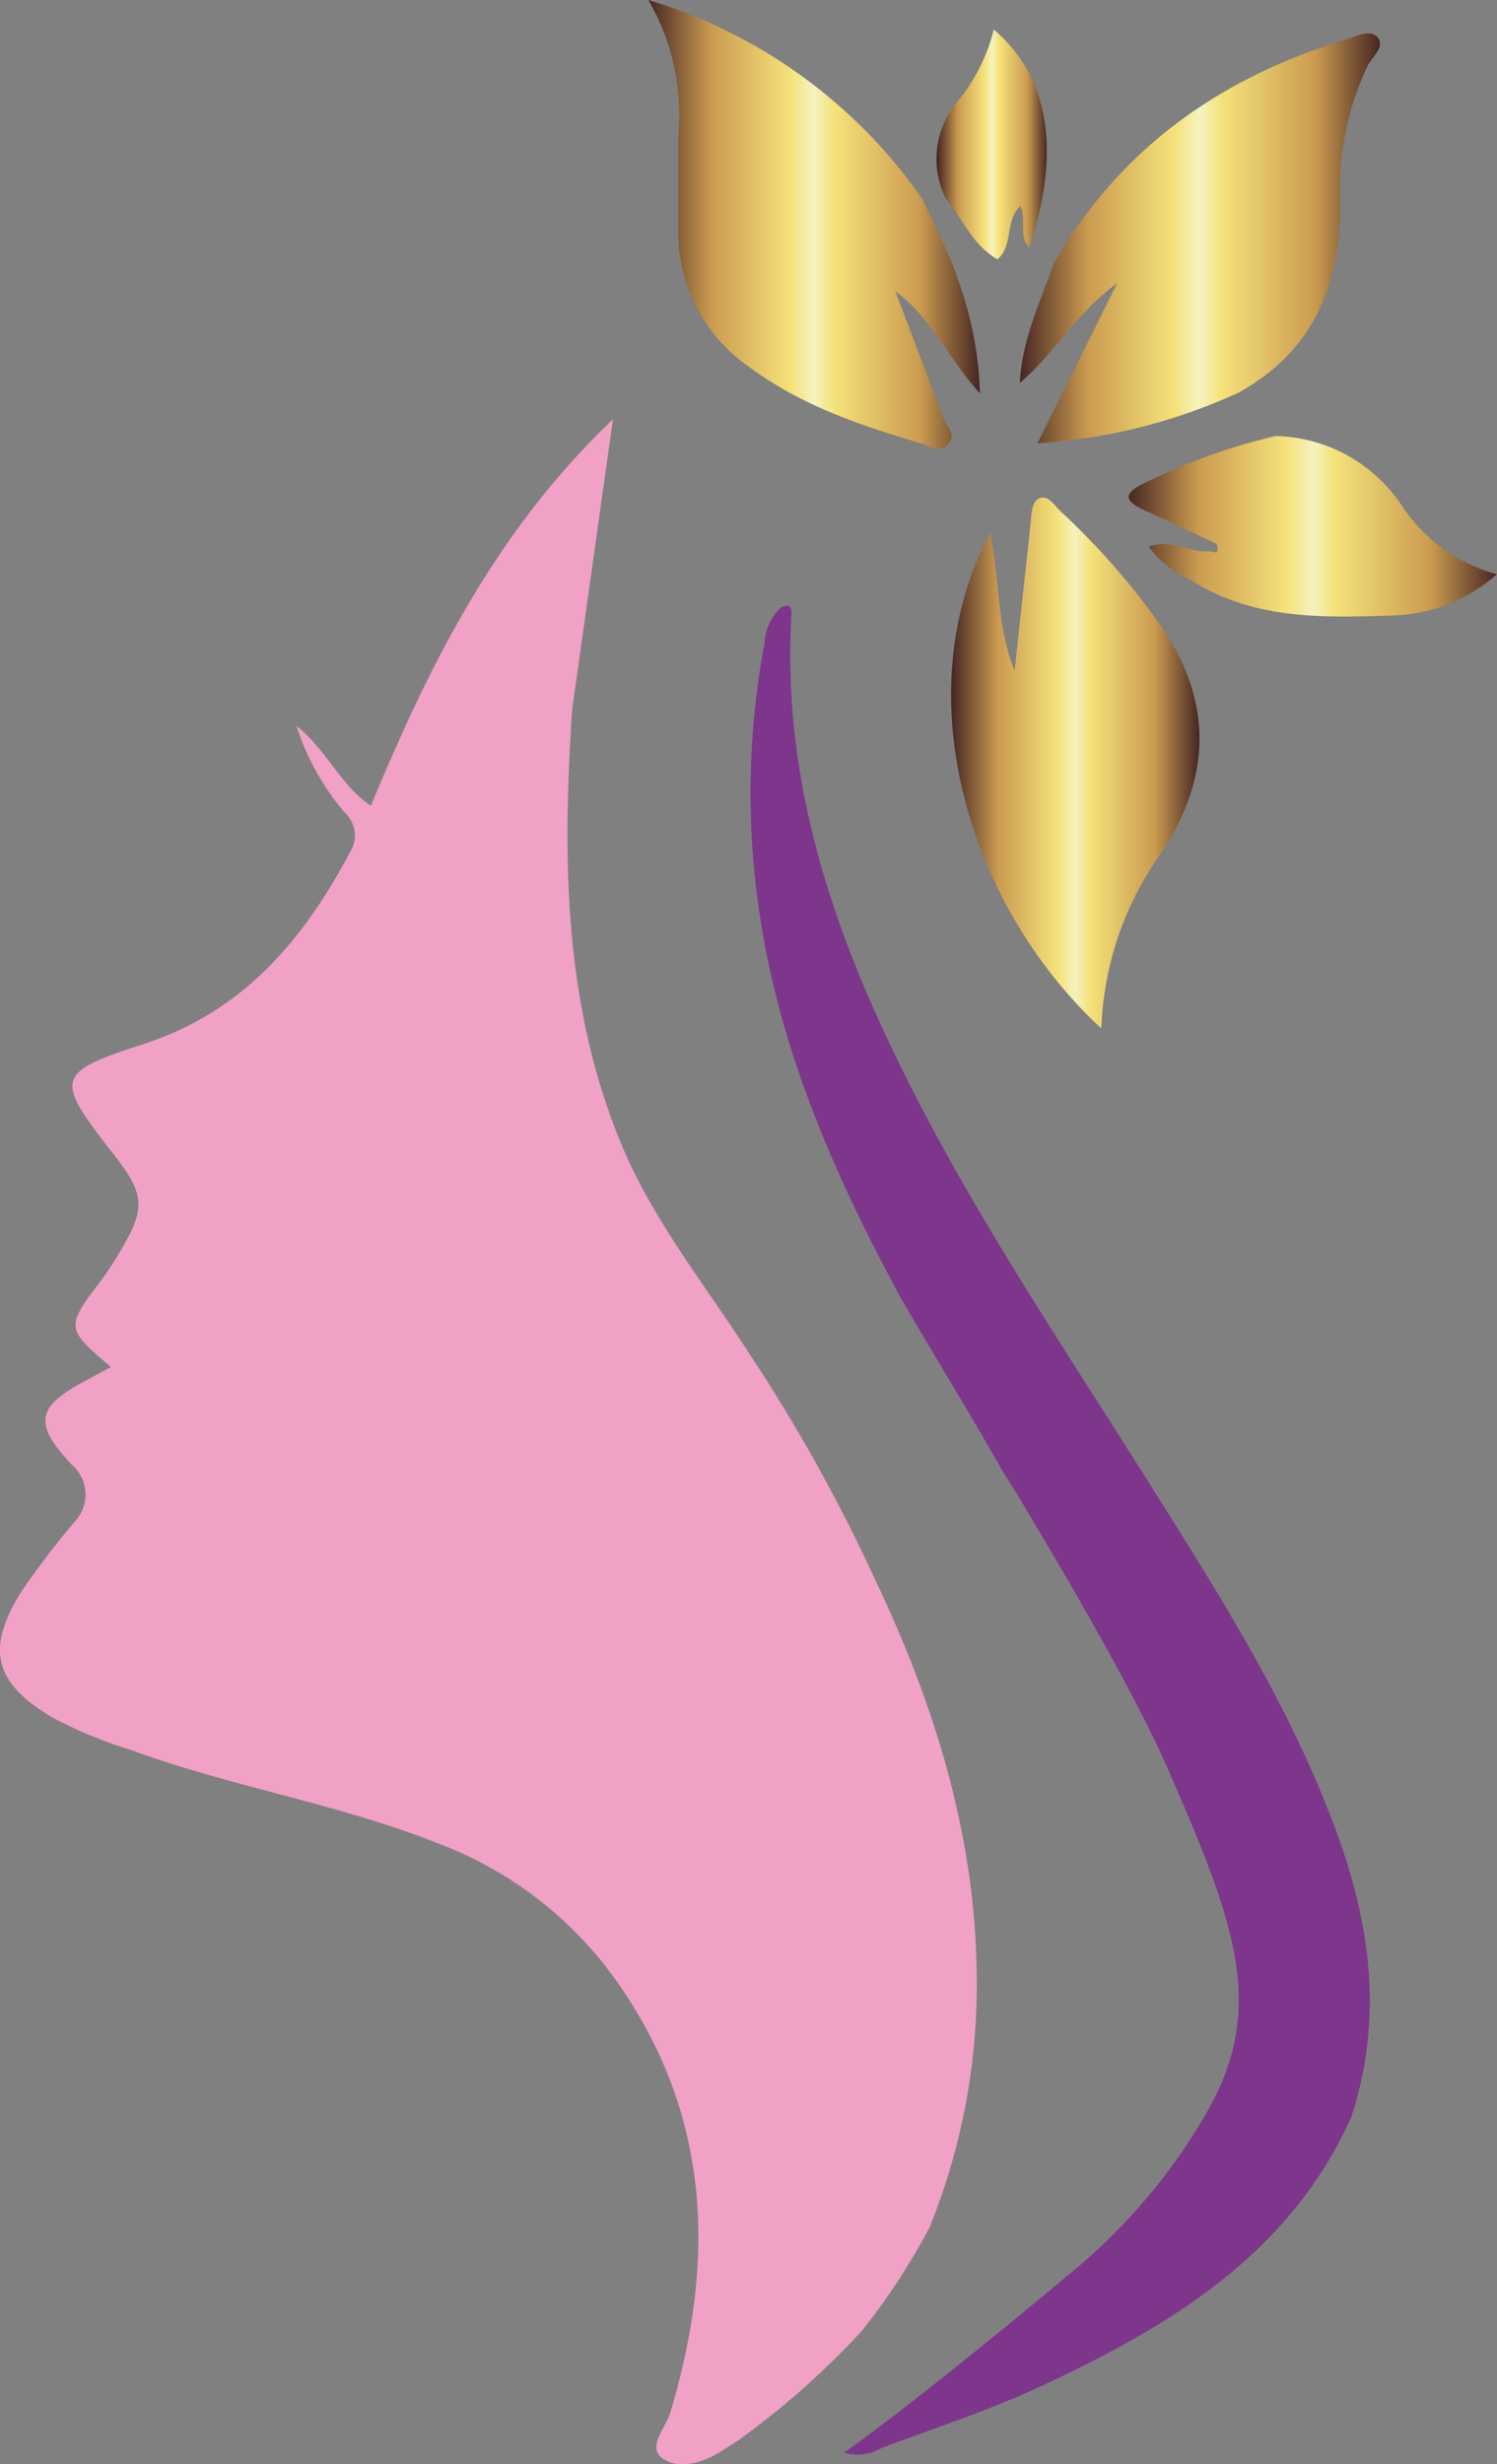 <svg xmlns="http://www.w3.org/2000/svg" xmlns:xlink="http://www.w3.org/1999/xlink" viewBox="0 0 84.19 138.52"><rect x="0" y="0" width="84.19" height="138.52" fill="#808080" stroke="none"/><defs><style>.cls-1{fill:#f1a1c6;}.cls-2{fill:#7e358c;}.cls-3{fill:url(#Sfumatura_senza_nome_5);}.cls-4{fill:url(#Sfumatura_senza_nome_5-2);}.cls-5{fill:url(#Sfumatura_senza_nome_5-3);}.cls-6{fill:url(#Sfumatura_senza_nome_5-4);}.cls-7{fill:url(#Sfumatura_senza_nome_5-5);}</style><linearGradient id="Sfumatura_senza_nome_5" x1="36.46" y1="12.62" x2="55.11" y2="12.62" gradientUnits="userSpaceOnUse"><stop offset="0" stop-color="#462623"/><stop offset="0.19" stop-color="#cb9b50"/><stop offset="0.43" stop-color="#f5e27a"/><stop offset="0.5" stop-color="#f5f2c0"/><stop offset="0.56" stop-color="#f5e27a"/><stop offset="0.82" stop-color="#cb9b50"/><stop offset="1" stop-color="#462623"/></linearGradient><linearGradient id="Sfumatura_senza_nome_5-2" x1="57.35" y1="13.37" x2="77.6" y2="13.37" xlink:href="#Sfumatura_senza_nome_5"/><linearGradient id="Sfumatura_senza_nome_5-3" x1="63.47" y1="29.58" x2="84.19" y2="29.58" xlink:href="#Sfumatura_senza_nome_5"/><linearGradient id="Sfumatura_senza_nome_5-4" x1="52.72" y1="8.12" x2="58.88" y2="8.12" xlink:href="#Sfumatura_senza_nome_5"/><linearGradient id="Sfumatura_senza_nome_5-5" x1="53.49" y1="42.89" x2="67.44" y2="42.89" xlink:href="#Sfumatura_senza_nome_5"/></defs><title>Risorsa 15@ Elisir_Logo_Trasp_Chiaro</title><g id="Livello_2" data-name="Livello 2"><g id="Livello_1-2" data-name="Livello 1"><path class="cls-1" d="M32.18,39.87c-.57,8.52-.49,17,3,25,1.77,4,4.53,7.46,6.9,11.13A95,95,0,0,1,49.2,88.76c3.39,7.11,5.69,14.53,5.73,22.44a36.24,36.24,0,0,1-2.65,14A37.25,37.25,0,0,1,48.49,131a45.42,45.42,0,0,1-7,6.2l-1,.64c-1,.61-2.34,1-3.23.35s.18-1.71.43-2.55c2.6-8.63,2.3-16.88-3.14-24.45a21.62,21.62,0,0,0-10-7.6C19,101.39,13,100.44,7.39,98.38a24.92,24.92,0,0,1-4.47-1.85c-3.21-1.92-3.74-3.78-1.76-7a46.91,46.91,0,0,1,3.05-4A2.22,2.22,0,0,0,4,82.3c-2.14-2.31-1.94-3.22.82-4.69l1.42-.77C3.69,74.69,3.69,74.6,5.67,72c.36-.49.7-1,1-1.51,1.56-2.58,1.51-3.31-.31-5.64-3.31-4.23-3.26-4.56,1.71-6.16,5.59-1.81,9-5.84,11.64-10.83a1.74,1.74,0,0,0-.32-2.18,14,14,0,0,1-2.72-4.89c1.81,1.5,2.47,3.36,4.19,4.5,3.27-7.88,7-15.42,13.61-21.72"/><path class="cls-2" d="M44.51,34.54c-.48,8.08,1.63,15.6,4.93,22.85,4.34,9.54,10.28,18.13,15.83,27,3.83,6.09,7.63,12.21,10.06,19.06,1.83,5.15,2.4,10.31.65,15.59-3.48,7.71-10.19,11.71-17.4,15.08-2.91,1.36-6,2.36-9,3.49a2.63,2.63,0,0,1-2.11.26c4.66-3.29,13.12-10.41,13.12-10.41a32.78,32.78,0,0,0,7.2-8.58c3.5-6,1.72-10.71-2.22-19.69-2.33-5.29-8.22-14.92-8.42-15.28s-.49-.74-.76-1.21c-1.86-3.28-3.84-6.48-5.73-9.74-3.76-6.94-6.9-14.1-8-22A45.6,45.6,0,0,1,43,36.13a3,3,0,0,1,.93-2C44.32,34,44.54,34,44.51,34.54Z"/><path class="cls-3" d="M50.35,16.37c2,1.45,2.91,3.69,4.76,5.75-.12-4.31-1.58-7.67-3.28-11A29,29,0,0,0,36.46,0a12.68,12.68,0,0,1,1.69,7.5c0,1.75,0,3.5,0,5.24A9.17,9.17,0,0,0,42,20.53c3,2.26,6.38,3.38,9.86,4.41.48.15,1,.59,1.47,0s-.07-.9-.23-1.33C52.19,21.22,51.27,18.79,50.35,16.37Z"/><path class="cls-4" d="M62.83,15.92l-4.49,9a32,32,0,0,0,11.32-2.85c4.23-2.35,5.75-6.08,5.71-10.75a16,16,0,0,1,1.55-7.63c.26-.51,1-1.08.55-1.59s-1.26,0-1.87.14C68.61,4.41,63,8.32,59.27,14.81c-.75,2.13-1.77,4.18-1.92,6.72C59.32,19.88,60.45,17.66,62.83,15.92Z"/><path class="cls-5" d="M78.84,28.43a8.74,8.74,0,0,0-7.1-3.92,34.23,34.23,0,0,0-7.51,2.71c-1,.51-1,.92,0,1.4,1.4.63,2.79,1.3,4.18,1.95.19.46,0,.56-.4.41-1.11.14-2.14-.73-3.41-.25a5.76,5.76,0,0,0,2.33,1.86c3.59,2.29,7.6,2.14,11.61,2a9.23,9.23,0,0,0,5.64-2.31A9.31,9.31,0,0,1,78.84,28.43Z"/><path class="cls-6" d="M56.1,14.58c.92-.8.39-2.19,1.29-3,.36.8-.13,1.69.5,2.35,1.78-5.44,1.15-9.58-2-12.27a10.27,10.27,0,0,1-2,4,5,5,0,0,0-.71,5.48C54.14,12.29,54.69,13.78,56.1,14.58Z"/><path class="cls-7" d="M59.61,28.71c-.33-.32-.65-.88-1.13-.71s-.46.9-.52,1.42l-.9,8.27c-1-2.44-.83-5-1.37-7.76-4.9,9.23-1.09,21.13,6.25,27.88A18,18,0,0,1,65.27,48c2.77-4.13,3-8.35.16-12.62A41.06,41.06,0,0,0,59.61,28.71Z"/></g></g></svg>